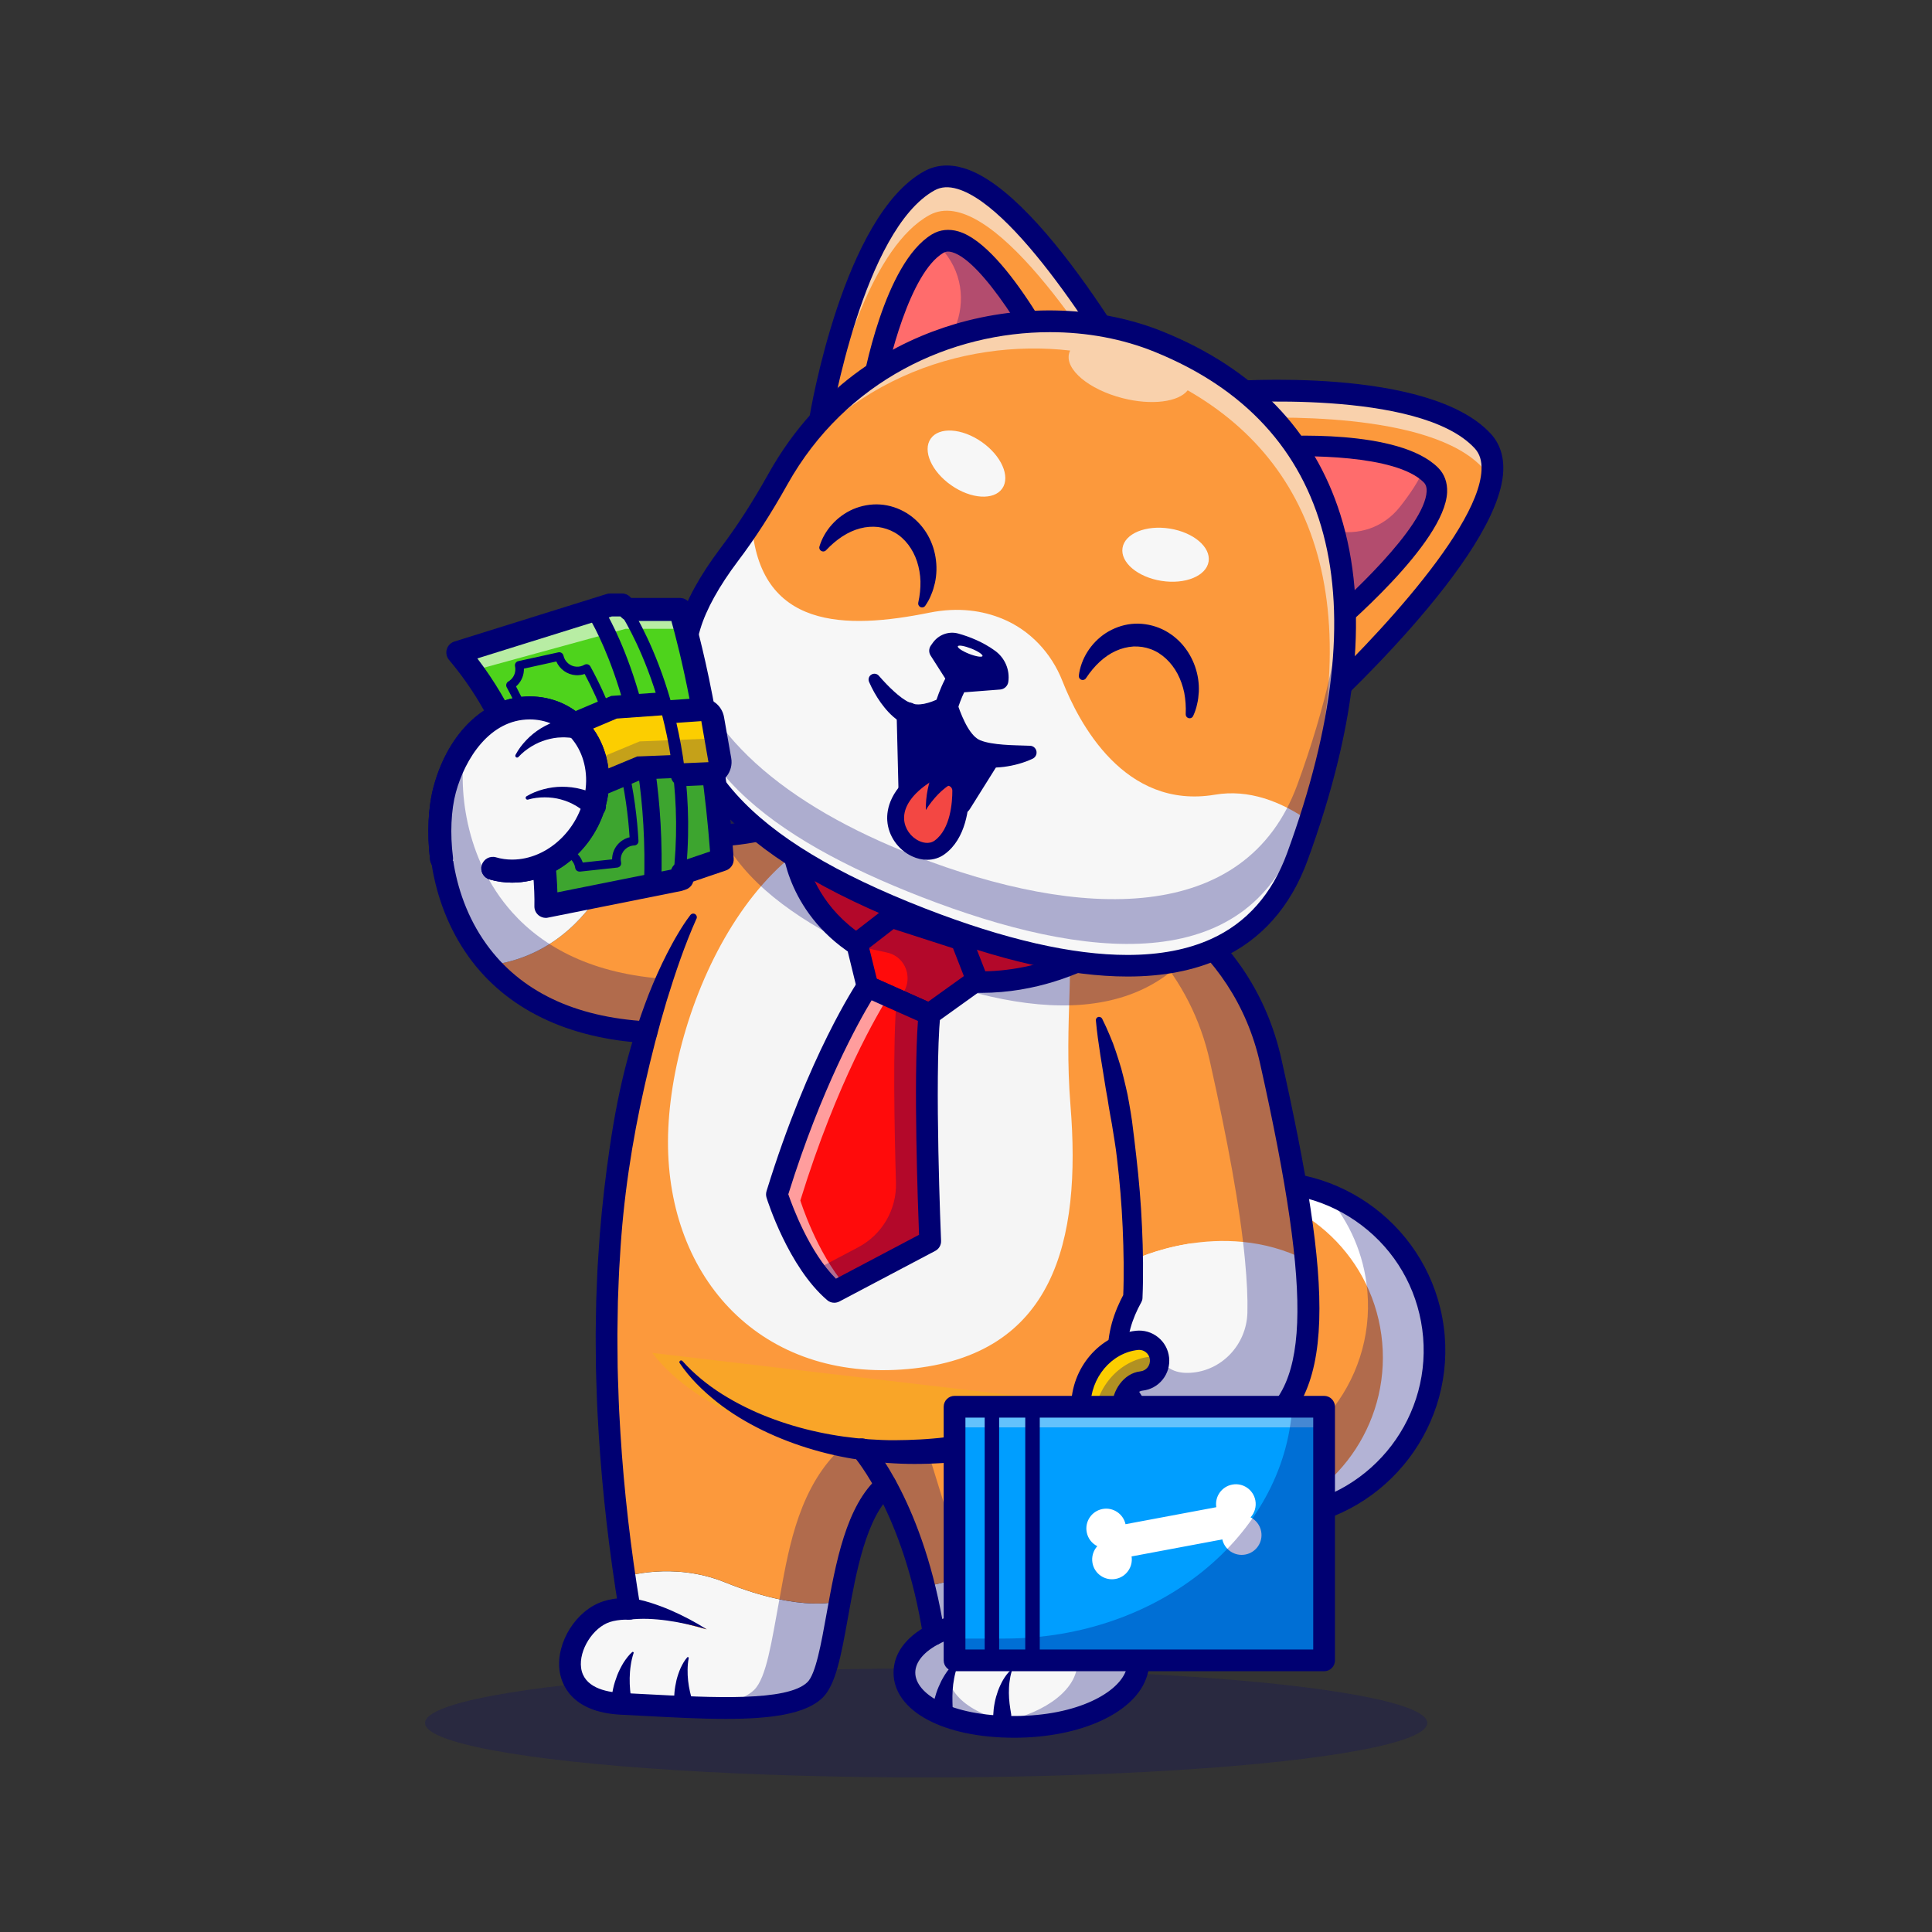 <?xml version="1.0" encoding="utf-8"?>
<!-- Generator: Adobe Illustrator 26.4.1, SVG Export Plug-In . SVG Version: 6.00 Build 0)  -->
<svg version="1.1" id="Layer_1" xmlns="http://www.w3.org/2000/svg" xmlns:xlink="http://www.w3.org/1999/xlink" x="0px" y="0px"
	 viewBox="0 0 4000 4000" style="enable-background:new 0 0 4000 4000;" xml:space="preserve">
<rect x="0" y="0" width="4000" height="4000" fill="#333333" stroke="none"/>
<style type="text/css">
	.st0{opacity:0.2;}
	.st1{fill:#000072;}
	.st2{fill:#F7F7F7;}
	.st3{fill:#FFFFFF;}
	.st4{fill:#FC993C;}
	.st5{opacity:0.3;}
	.st6{fill:#F5F5F5;}
	.st7{fill:#FF0B0B;}
	.st8{opacity:0.6;}
	.st9{fill:#F9A528;}
	.st10{fill:#FF6C6C;}
	.st11{fill:#F34743;}
	.st12{fill:#FCCE00;}
	.st13{fill:#009EFF;}
	.st14{opacity:0.4;}
	.st15{fill:#4ED31C;}
	.st16{opacity:0.22;}
</style>
<g>
	<g>
	</g>
	<g>
		<g class="st0">
			<ellipse class="st1" cx="1917.5" cy="3567.2" rx="1037.5" ry="112.8"/>
		</g>
		<g>
			<path class="st2" d="M2380.8,3330.7c-6.2,47.9-15.4,92.3-27.3,132.2c-17.9,59.6-113.6,112.4-253.7,112.4
				c-140.2,0-227.1-50.3-227.1-112.4c0-30.9,21.6-58.9,60.7-79.3c-5.5-34.8-12.1-67.2-19.5-97.1
				C1913.9,3286.5,2117.8,3215.5,2380.8,3330.7z"/>
		</g>
		<g>
			<path class="st1" d="M1986.3,3439.1c-3.5,7.7-6.2,15.9-8.2,23.9c-2.1,8-3.5,16.2-4.6,24.2c-1,8.1-1.5,16.1-1.6,24.1
				c-0.2,8,0.2,16,0.4,23.8l0,0.4c0.4,11.4-8.5,20.9-19.9,21.3c-11.4,0.4-20.9-8.5-21.3-19.9c-0.1-1.5,0.1-3.2,0.4-4.6
				c0.9-4.6,1.9-9.2,3-13.7c1.3-4.5,2.5-9,4-13.5c2.9-8.9,6.8-17.5,10.9-25.8c4.4-8.2,9.3-16.1,14.9-23.4c5.7-7.2,11.9-14,19.4-19.4
				c0.8-0.6,2-0.4,2.6,0.4c0.4,0.6,0.4,1.3,0.2,1.9L1986.3,3439.1z"/>
		</g>
		<g>
			<path class="st1" d="M2094.6,3460.4c-2.3,7.3-3.7,15-4.6,22.5c-1,7.5-1.2,15-1.2,22.3c0,7.4,0.6,14.7,1.4,21.9
				c0.8,7.2,2.1,14.3,3.2,21.4l0.1,0.3c1.7,10.2-5.2,19.8-15.4,21.5c-10.2,1.7-19.8-5.2-21.5-15.4c-0.2-1.4-0.3-2.8-0.2-4.2
				c0.3-4.3,0.6-8.5,1-12.7c0.6-4.2,1.1-8.4,2-12.6c1.5-8.3,4-16.5,6.7-24.4c2.9-7.9,6.5-15.6,10.6-22.8c4.3-7.2,9-13.9,15.2-19.7
				c0.7-0.6,1.7-0.6,2.4,0.1c0.4,0.5,0.6,1.1,0.4,1.6L2094.6,3460.4z"/>
		</g>
		<g>
			<path class="st2" d="M1739.3,3314.1c-15.5,83.2-26.2,159.9-52,184.9c-54.1,52.5-236.9,36.6-400.6,28.6
				c-163.7-7.9-109.7-165.3-30.8-190.8c14.5-4.7,30.7-6.4,47.5-6v-0.1c-3.7-22.3-7.1-44.4-10.2-66.1c0,0,100.1-32.1,207.4,11.3
				C1664.3,3342,1739.2,3314.1,1739.3,3314.1L1739.3,3314.1z"/>
		</g>
		<g>
			<path class="st3" d="M2555.4,3120.7l-8.4,29.5c-18.5-4-36.4-9.7-53.6-17.1l5.3-18.6C2517.2,3120,2536.3,3122.3,2555.4,3120.7z"/>
		</g>
		<g>
			<g>
				<path class="st4" d="M2277.5,2842.7c17,125.3,122.4,210.2,227.3,201.4l-20.3,71.3c56.2,24.3,119.5,34,184.5,25.2
					c190.4-25.9,323.7-201.1,297.8-391.5s-201.1-323.7-391.5-297.8C2384.9,2477,2251.6,2652.3,2277.5,2842.7z"/>
			</g>
			<g>
				<path class="st3" d="M2629.7,2507.5c-190.4,25.9-323.7,201.1-297.8,391.5c5.4,40,20,75.9,40.6,106
					c-48.8-35.5-85.6-92.6-95-162.2c-25.9-190.4,107.5-365.6,297.8-391.5c127.9-17.4,248.9,37.2,322.5,132.6
					C2825.5,2524.3,2729.7,2493.9,2629.7,2507.5z"/>
			</g>
			<g>
				<path class="st3" d="M2859.9,2763.5c23.4,172-83.3,331.7-244.6,380c17.7,0.3,35.6-0.6,53.7-3
					c190.4-25.9,323.7-201.1,297.8-391.5s-201.1-323.7-391.5-297.8c-18.2,2.5-35.8,6.3-52.9,11.4
					C2690.8,2465.9,2836.5,2591.4,2859.9,2763.5z"/>
			</g>
			<g class="st5">
				<path class="st1" d="M2484.4,3115.3l18.5-64.7c9.4-0.5,18.9-1.4,28.4-2.7c190.4-25.9,323.7-201.1,297.8-391.5
					c-9.9-72.6-41.5-136.9-87.4-187.2c117.1,43,207.1,147.6,225,279.8c25.9,190.4-107.5,365.6-297.8,391.5
					C2603.9,3149.3,2540.6,3139.6,2484.4,3115.3z"/>
			</g>
			<g>
				<path class="st1" d="M2621.9,3166.2c-50.3,0-100.1-10.2-146.4-30.2c-10.4-4.5-15.8-16-12.7-26.8l12.1-42.5
					c-108.2-7.7-203.4-100.7-219.8-221l0,0c-13.3-98,12.3-195.4,72.2-274.1c59.9-78.7,146.9-129.4,244.9-142.7
					c202.3-27.5,389.3,114.8,416.8,317.1c27.5,202.3-114.8,389.3-317.1,416.8C2655.3,3165.1,2638.6,3166.2,2621.9,3166.2z
					 M2511.7,3101.9c49.1,17.8,102.1,23.4,154.3,16.3c177.8-24.2,302.7-188.4,278.6-366.2c-11.7-86.1-56.2-162.5-125.4-215.1
					c-69.2-52.6-154.7-75.2-240.8-63.4c-86.1,11.7-162.5,56.2-215.1,125.4c-52.6,69.2-75.1,154.7-63.4,240.8l0,0
					c14.8,108.6,105.9,190.2,203.1,182c7.4-0.6,14.6,2.4,19.3,8.1c4.7,5.7,6.3,13.4,4.3,20.5L2511.7,3101.9z"/>
			</g>
		</g>
		<g>
			<path class="st1" d="M2474.7,2805.1c3.6-6.2,7.6-12.3,12.6-17.8c4.8-5.7,10.5-10.7,16.7-15.1c12.5-8.9,28.1-14.6,44.4-15.7
				c16.3-1.2,32.9,2.5,47.8,9.7c7.4,3.7,14.3,8.3,20.7,13.7c6.3,5.4,12,11.7,16.9,18.5c9.8,13.7,16.4,29.9,18.6,46.8
				c0.7,4.2,0.9,8.5,1.1,12.7c0,4.2-0.3,8.3-0.5,12.4c-0.8,8.2-2.2,16.4-4.5,24.3c-9.1,31.8-29.3,59-54.3,78.1
				c-6.2,5-12.9,9-19.5,13.3c-6.9,3.6-13.7,7.6-20.9,10.5c-14.2,6.4-29,10.7-43.9,13.9l-11.3,2c-1.8,0.4-3.8,0.6-5.9,0.7l-6.1,0.5
				c-4.1,0.2-8.2,0.8-12.2,0.6l-12.2-0.6c-4.1,0-8-0.9-12-1.5c-4-0.7-8-1.1-11.9-2.1c-7.7-2.1-15.5-3.9-22.7-7.1
				c-14.9-5.4-28.4-13.3-41.4-21.8c-6.2-4.6-12.6-9-18.2-14.3c-2.9-2.6-5.8-5-8.6-7.8l-8-8.3c-10.3-11.5-19.9-23.8-27.2-38
				c-7.4-14.1-13.3-29.5-15.3-46.9c-1.4-12.3,7.5-23.5,19.8-24.9c11.6-1.3,22.2,6.5,24.6,17.7l0.2,1.1c2,9.6,6.6,19.8,12.3,29.5
				c5.7,9.8,13.5,18.8,21.5,27.4c8.2,8.5,17.7,15.7,27.3,22.5c9.9,6.2,20.2,12.1,31,15.7c5.3,2.3,10.9,3.3,16.3,5
				c2.7,0.8,5.5,0.9,8.2,1.5c2.7,0.4,5.5,1.1,8.2,1.1l8.2,0.4c2.8,0.3,5.4-0.3,8.2-0.4l4.1-0.3c1.3,0,2.7-0.2,4.3-0.5l8.9-1.5
				c11.7-2.4,23.3-5.3,34.1-9.9c5.6-2,10.6-4.9,15.9-7.4c4.9-3,10-5.8,14.5-9.4c18.6-13.3,33.2-31.5,40-52c3.4-10.1,5-21.2,4.2-31.3
				c-0.3-5.1-1.3-10.2-2.8-15.1c-1.5-4.9-3.5-9.7-6.2-14.2c-10.3-18.2-29.7-32.1-51.7-34.7c-11-1.5-22.6,0.3-33.8,4.6
				c-11.2,4.5-21.9,11.7-31.8,20.6l-0.1,0.1c-2.1,1.8-5.2,1.7-7.1-0.4C2473.8,2809.3,2473.7,2806.9,2474.7,2805.1z"/>
		</g>
		<g>
			<path class="st4" d="M2346.5,2608.8c0.6,48.8-1,77.8-1,77.8c-58.4,104.9-30.1,198.6,32.7,252.4l-0.4,0.5
				c17,140.6,18.2,276,3.1,391.2c-263-115.2-466.9-44.2-466.9-44.2c-23.3-94.6-54.2-164.4-79.9-211.4h-0.1
				c-54.9,47.7-77.7,147.3-94.6,238.9h-0.1c0,0-74.9,27.9-238.7-38.2c-107.3-43.4-207.4-11.3-207.4-11.3
				c-78.6-535.6-18.9-908.2,45.5-1127.5l-0.3-0.1c-156.6-9-259.4-65.2-324.8-138.4c243.6-31,295.3-309.1,295.3-309.1
				c49.3,32.9,130.4,56,262.2,30c290.4-57.4,954.2,3.2,1060.2,477.9c37.1,166.4,62.3,302.1,72.6,411.3
				C2527.8,2519.9,2346.5,2608.8,2346.5,2608.8z"/>
		</g>
		<g>
			<path class="st2" d="M2588.7,2969.1c-73.4,33.7-155.4,17.2-210.5-30.1c-62.8-53.8-91.1-147.5-32.7-252.4c0,0,1.6-29.1,1-77.8
				c0,0,181.2-88.9,357.2,0C2722.7,2811.1,2690.6,2922.2,2588.7,2969.1z"/>
		</g>
		<g class="st5">
			<path class="st1" d="M2703.7,2608.8c-10.2-109.2-35.4-244.9-72.6-411.3c-91-407.4-592.8-509.8-916.8-494.4
				c314.8,14.3,710.9,136.9,790.7,494.4c37.1,166.4,62.3,302.1,72.6,411.3c4.1,43.9,5.8,78.8,5,109.4
				c-1.9,65.5-52.9,120.3-118.3,124c-27.4,1.6-51.8-6.6-64.5-35.8l-5.1,36l-31.6,16.8L2338,2881l10.3,24.4h190
				c-18.8,28-43.8,49-75.7,63.6c-6.1,2.8-12.2,5.1-18.4,7.2c45.3,15.3,96.7,14.7,144.5-7.2
				C2690.6,2922.2,2722.7,2811.1,2703.7,2608.8z"/>
		</g>
		<g>
			<path class="st6" d="M2216.3,2288.4c22.7,280.8-33.4,518.3-336,546c-302.6,27.7-498.7-186-497.3-472.4
				c1.5-286.4,203.1-716.7,519.9-666.2C2321.7,1762.6,2187.9,1937.5,2216.3,2288.4z"/>
		</g>
		<g>
			<path class="st7" d="M1641.6,1748.4c0,0,7.7,134.7,148.8,217.2c293.4,171.7,548.4-37.6,548.4-37.6L1641.6,1748.4"/>
		</g>
		<g class="st5">
			<path class="st1" d="M2521.6,1883.8c10.1-21.8,19.6-43.3,28.6-64.3c-47.1-37-101.5-59.2-161.9-49
				c-163.6,27.5-226.8-132.1-247.3-207.7c-13.9-51.1-47.1-93.1-94-114c-32.3-14.4-74.5-22.1-127.8-11.4
				c-151.4,30.4-305,30.1-296.3-165.2c0,0,0,0,0,0c-14.8,19.8-30,39.3-46,58.2c-39.2,46.5-68.4,91.1-83.8,129.7
				c-102.8,258.7,73.1,417.7,351.6,535.1C2123.3,2112.4,2402.3,2140.9,2521.6,1883.8z"/>
		</g>
		<g>
			<path class="st1" d="M2031.7,2055.6c-75.7,0-162.4-17.7-252.6-70.5c-149.8-87.7-159.6-229.4-159.9-235.4
				c-0.4-7.2,2.6-14.1,8.2-18.7c5.5-4.6,12.9-6.2,19.9-4.4l697.2,179.6c8.2,2.1,14.5,8.7,16.4,16.9c1.8,8.3-1.1,16.9-7.7,22.3
				c-2.7,2.3-68.4,55.5-171.8,87.3C2139.9,2045.4,2089,2055.6,2031.7,2055.6z M1669.9,1779c11.1,41.6,42.6,115.1,131.8,167.3
				c115.5,67.6,238.2,82.4,364.7,44c50-15.2,90.9-36.2,118.6-52.8L1669.9,1779z"/>
		</g>
		<g>
			<polygon class="st7" points="1924.3,2099.7 2022.9,2029 1990.2,1945 1845.9,1898.4 1774.4,1953.8 1796.1,2042.5 			"/>
		</g>
		<g>
			<path class="st1" d="M1924.3,2122.2c-3.1,0-6.2-0.6-9.2-2l-128.2-57.2c-6.4-2.8-11-8.4-12.7-15.2l-21.7-88.7
				c-2.1-8.6,1.1-17.7,8.1-23.1l71.5-55.4c5.9-4.6,13.6-5.9,20.7-3.6l144.3,46.7c6.4,2.1,11.6,6.9,14,13.2l32.7,84
				c3.7,9.6,0.5,20.5-7.9,26.5l-98.6,70.7C1933.5,2120.8,1928.9,2122.2,1924.3,2122.2z M1815.3,2026.4l106.4,47.5l73.9-53
				l-22.5-57.7l-122.9-39.7l-50.6,39.2L1815.3,2026.4z"/>
		</g>
		<g>
			<path class="st7" d="M1924.3,2099.7l-128.2-57.2c0,0-100.7,148.4-187.6,430.3c0,0,42.4,136.7,118.7,201.9l198.7-104.9
				C1925.9,2569.8,1911.6,2233.8,1924.3,2099.7z"/>
		</g>
		<g class="st8">
			<path class="st3" d="M1657,2485.5c76.1-246.7,162.7-391.1,183.1-423.4l-44-19.6c0,0-100.7,148.4-187.6,430.3
				c0,0,42.4,136.7,118.7,201.9l23.5-12.4C1690.2,2592.5,1657,2485.5,1657,2485.5z"/>
		</g>
		<g class="st5">
			<path class="st1" d="M1927.3,2101.5l99.4-71.3l-34.2-87.7l-146.8-44.1l-64.6,61.8l55.1,11.9c46,9.9,58.4,69.7,20.2,97.1h0
				c-8.2,89.2-4.6,269.5-1.4,379.1c1.7,55.9-28.6,107.9-78.1,134l-93.3,49.3c12.4,16.9,26.2,32.7,41.3,45.6l1.6,1.4l202.4-106.9
				l-0.1-2C1928.9,2566.3,1915,2234.7,1927.3,2101.5z"/>
		</g>
		<g>
			<path class="st1" d="M1727.2,2697.2c-5.2,0-10.5-1.8-14.6-5.4c-80.3-68.6-123.8-206.5-125.6-212.3c-1.3-4.3-1.3-9,0-13.3
				c86.9-281.9,186.3-430.1,190.5-436.3c6.1-9,17.8-12.3,27.8-7.9l128.2,57.2c8.8,3.9,14.1,13.1,13.2,22.7
				c-12.4,131,1.5,463.6,1.7,467c0.4,8.7-4.3,16.8-12,20.9l-198.7,104.9C1734.4,2696.3,1730.8,2697.2,1727.2,2697.2z M1632.1,2472.6
				c8.7,25.4,43.7,120,98.6,174.8l172.1-90.9c-2.5-63.4-11.5-316.1-2.3-442.7l-95.9-42.8C1777.7,2115.5,1700.6,2252.8,1632.1,2472.6
				z"/>
		</g>
		<g>
			<path class="st1" d="M1311.7,3422.8c-2.8,8.3-4.7,17.1-5.9,25.6c-1.3,8.5-1.9,17.1-2.1,25.5c-0.2,8.5,0.2,16.8,0.9,25.1
				c0.7,8.3,1.9,16.5,3,24.6l0.1,0.4c1.6,11.7-6.6,22.6-18.3,24.2c-11.7,1.6-22.6-6.6-24.2-18.3c-0.2-1.6-0.2-3.3-0.1-4.8
				c0.4-4.9,1-9.7,1.6-14.5c0.9-4.8,1.6-9.6,2.7-14.4c2-9.5,5.1-18.8,8.5-27.8c3.6-9,7.9-17.6,12.9-25.8c5.2-8.1,10.8-15.7,18-22.1
				c0.8-0.7,2-0.6,2.7,0.2c0.5,0.5,0.6,1.3,0.4,1.9L1311.7,3422.8z"/>
		</g>
		<g>
			<path class="st1" d="M1425.9,3433.1c-1.6,7.8-2.2,15.9-2.3,23.7c-0.2,7.8,0.3,15.6,1.1,23.2c0.8,7.6,2.2,15.1,3.8,22.5
				c1.6,7.4,3.7,14.6,5.6,21.7l0.1,0.3c2.8,10.4-3.2,21.1-13.6,23.9c-10.4,2.9-21.1-3.2-23.9-13.6c-0.4-1.4-0.6-2.9-0.7-4.3
				c-0.2-4.4-0.3-8.8-0.3-13.2c0.2-4.4,0.3-8.8,0.7-13.2c0.7-8.8,2.4-17.5,4.3-26c2.2-8.5,5-16.8,8.5-24.7c3.7-7.9,7.8-15.4,13.6-22
				c0.6-0.7,1.7-0.8,2.5-0.2c0.5,0.4,0.7,1.1,0.6,1.7L1425.9,3433.1z"/>
		</g>
		<g>
			<path class="st9" d="M2099.7,3350.6c-70.3,0-127.2,12.7-166.4,33"/>
		</g>
		<g>
			<path class="st9" d="M2297.7,2912.5c-106.2,58.1-248.8,93.7-405.4,93.7c-241,0-448.5-84.1-541.9-205.1"/>
		</g>
		<g>
			<path class="st9" d="M1303.4,3330.8c74.3,1.3,159.8,42.6,159.8,42.6"/>
		</g>
		<g>
			<path class="st9" d="M1435.5,1898.4c0,0-49.7,78.3-96.8,238.8"/>
		</g>
		<g>
			<path class="st9" d="M2346.5,2608.8c-1.1-105.2-12.3-302.2-71-497.7"/>
		</g>
		<g>
			<path class="st9" d="M2099.7,3350.6c-70.3,0-127.2,12.7-166.4,33"/>
		</g>
		<g class="st5">
			<path class="st1" d="M2144.6,3573.4c-14.4,1.3-29.4,1.9-44.9,1.9c-140.2,0-227.1-50.3-227.1-112.4c0-30.9,21.6-58.9,60.7-79.3
				c-5.5-34.8-12.1-67.2-19.5-97.1c-12.6-51.1-114.3-249.1-129.3-286.1c49.4,0,88,11.5,136.6,5.7c0,0,59.5,185.8,82.8,280.4
				c7.4,29.9,14,62.3,19.5,97.1c-39.1,20.4-60.7,48.4-60.7,79.3C1962.8,3518,2031.2,3563.9,2144.6,3573.4z"/>
		</g>
		<g>
			<path class="st9" d="M1834,3075.2c-27.7-50.6-49.4-74.7-49.4-74.7"/>
		</g>
		<g>
			<path class="st9" d="M1303.4,3330.8c74.3,1.3,159.8,42.6,159.8,42.6"/>
		</g>
		<g>
			<path class="st9" d="M1435.5,1898.4c0,0-49.7,78.3-96.8,238.8"/>
		</g>
		<g>
			<path class="st9" d="M2346.5,2608.8c-1.1-105.2-12.3-302.2-71-497.7"/>
		</g>
		<g>
			<path class="st2" d="M1308.7,1689.5c0,0-51.7,278.1-295.3,309.1c-107-119.6-114.2-284.6-92.7-364.1c24.5-90.6,89-168.9,176-168.8
				c74.6,0,131.1,55.5,139.4,130C1236.2,1595.8,1249.4,1649.8,1308.7,1689.5z"/>
		</g>
		<g>
			<path class="st1" d="M2099.7,3597.8c-147,0-249.7-55.4-249.7-134.8c0-79.4,102.7-134.8,249.7-134.8c12.4,0,22.5,10.1,22.5,22.5
				s-10.1,22.5-22.5,22.5c-132.9,0-204.7,46.3-204.7,89.8s71.7,89.8,204.7,89.8c132,0,218.2-49.6,232.2-96.3
				c39.5-131.4,47.8-314.1,23.5-514.3c-1.5-12.3,7.3-23.5,19.6-25c12.3-1.5,23.5,7.3,25,19.6c25,206.2,16.1,395.4-25.1,532.6
				C2352.3,3545,2239.1,3597.8,2099.7,3597.8z"/>
		</g>
		<g>
			<path class="st1" d="M2234.7,2947.6c-33.1,19.4-68.2,35-104.3,46.9c-18,6.2-36.3,11.2-54.7,15.7c-9.2,2.3-18.5,4.1-27.7,6.2
				c-9.3,1.7-18.6,3.5-27.9,4.9c-9.4,1.3-18.7,2.9-28.1,3.9c-9.4,1.1-18.7,2.3-28.1,2.9c-9.4,0.9-18.8,1.4-28.2,1.8
				c-9.4,0.6-18.8,0.7-28.2,0.9c-37.5,0.7-75.4-1.5-112.7-6.2c-74.6-9.6-147.8-30.4-215.3-63c-33.6-16.5-66-35.7-95.3-59
				c-29.2-23.2-56.2-49.6-77-80.4c-1.1-1.6-0.7-3.9,1-5c1.5-1,3.5-0.7,4.7,0.6l0,0c24.1,27,52.3,49.8,82.6,68.9
				c30.4,19,62.6,34.9,95.9,47.7c66.6,25.8,137.1,40.4,207.9,45.5c17.7,1.2,35.4,2,53.2,1.9c17.7,0,35.5-0.7,53.2-1.6
				c8.9-0.6,17.7-1,26.5-1.9c8.8-0.8,17.7-1.6,26.4-2.8c17.6-2,35.1-4.6,52.5-7.6c69.5-12.3,137.3-33.2,199.7-64.1l0.3-0.1
				c12.4-6.1,27.4-1,33.5,11.4C2250.3,2926.8,2245.9,2941,2234.7,2947.6z"/>
		</g>
		<g>
			<path class="st1" d="M1441.8,1902.4c-24.4,54.6-43.7,112.1-61.4,169.4c-17.3,57.6-32.2,115.8-45.4,174.5
				c-26.7,117.3-44.9,237-51.5,357.6c-2.3,30.1-2.9,60.3-4.2,90.5l-0.7,45.3l-0.3,22.7c-0.1,7.6,0.1,15.1,0.1,22.7l0.4,45.3
				c0.2,15.1,0.9,30.2,1.4,45.3c0.6,15.1,0.8,30.2,1.7,45.3l2.6,45.3c7.4,120.8,21.5,241.2,41.2,360.8c2,12.3-6.3,23.8-18.6,25.8
				s-23.8-6.3-25.8-18.6l0,0c-19.8-120.9-34.1-242.8-41.7-365.2l-2.6-45.9c-1-15.3-1.2-30.7-1.8-46c-0.4-15.3-1.2-30.7-1.4-46
				l-0.4-46c0-7.7-0.2-15.3-0.1-23l0.3-23l0.8-46c1.3-30.7,2-61.4,4.3-92c3.6-61.3,9.8-122.5,17.8-183.5c8.1-61,17.8-121.9,31.9-182
				c14-60.1,32.2-119.3,54.6-176.9c11.4-28.7,23.9-57.1,38-84.6c7.1-13.8,14.4-27.4,22.4-40.7c7.9-13.4,16.2-26.3,25.9-39
				c2.5-3.3,7.2-4,10.5-1.5c2.8,2.2,3.7,5.9,2.3,9.1L1441.8,1902.4z"/>
		</g>
		<g>
			<path class="st1" d="M2507.5,3009.2c-37.1,0-74.3-9.4-107.7-27.9c-59.8-33.2-98.8-89.8-107.1-155.2c-1.6-12.3,7.2-23.6,19.5-25.2
				c12.3-1.5,23.6,7.2,25.1,19.5c6.5,51,37.2,95.3,84.3,121.5c48.8,27.1,107.7,29.6,157.6,6.7c133.2-61.2,140.7-249.5,29.8-746.2
				c-56.1-251.2-273.3-368.1-445.7-422c-210-65.6-446.8-66.8-588.2-38.8c-158.5,31.3-247.8-7.1-294.7-44.9
				c-52.7-42.4-65.7-93.4-66.2-95.6c-0.2-0.9-0.4-1.9-0.5-2.9c-7.2-64.8-55.4-110-117-110c0,0,0,0-0.1,0
				c-83.4,0-135.2,82-154.2,152.2c-17.8,65.7-15.2,203.6,64.7,314.5c70.1,97.3,181.9,151,332.5,159.7c12.4,0.7,21.9,11.4,21.2,23.8
				c-0.7,12.4-11.4,21.9-23.8,21.2c-162.4-9.4-289.1-71-366.4-178.3c-83.4-115.8-95.6-263.9-71.6-352.5
				c30.5-112.7,108.1-185.5,197.7-185.5c0,0,0,0,0.1,0c83.4,0,151.1,62.3,161.5,148.3c4.4,15.1,52.8,156.4,308.2,105.9
				c136.3-26.9,377.9-32.6,610.3,40c183.7,57.4,415.4,182.9,476.2,455.1c103.6,464.2,123.6,714.9-55,796.9
				C2569.5,3002.7,2538.5,3009.2,2507.5,3009.2z"/>
		</g>
		<g>
			<path class="st1" d="M2281.9,2109.2c5.6,11,10.6,22.3,15.4,33.7c2.3,5.7,4.8,11.4,7,17.1l6.1,17.4c3.9,11.7,7.6,23.4,11.1,35.2
				c3.2,11.8,6.1,23.8,8.9,35.7c2.9,11.9,5.5,24,7.4,36.1c2.1,12.1,4.2,24.2,5.9,36.3c3,24.3,6.2,48.7,8.8,73
				c5.6,48.7,9.8,97.5,11.9,146.4l1.4,36.7l0.7,36.8c0.2,24.6,0,48.8-1.1,74c-0.1,3-1,5.8-2.3,8.3l-0.2,0.3
				c-9.5,17.1-17.2,35-22.3,53.4c-5.1,18.4-7.6,37.3-7,56l0,0.1c0.4,11-8.3,20.3-19.3,20.6c-11,0.4-20.3-8.3-20.6-19.3
				c-0.8-23.1,2.4-46.2,8.4-68c6.1-21.9,15.1-42.7,25.8-62.2l-2.5,8.6c1-23.3,1.2-47.6,1-71.5l-0.7-36l-1.3-36
				c-2.1-48-6.1-95.9-11.8-143.6c-2.6-23.9-6.9-47.5-10.6-71.2c-2.1-11.8-4.4-23.6-6.3-35.4c-1-5.9-1.9-11.8-2.8-17.8
				c-1.1-5.9-2.2-11.8-3.2-17.7c-7.3-47.5-16.3-94.4-20.8-143.4l0-0.1c-0.3-3.7,2.4-7,6.1-7.4
				C2278.1,2105.3,2280.7,2106.8,2281.9,2109.2z"/>
		</g>
		<g>
			<path class="st1" d="M2099.7,3595.3c-145.5,0-247.2-54.4-247.2-132.3s101.6-132.3,247.2-132.3c11,0,20,9,20,20c0,11-9,20-20,20
				c-134.6,0-207.2,47.6-207.2,92.3s72.6,92.3,207.2,92.3c134.7,0,220-49.3,234.6-98.1c39.6-131.8,47.9-314.8,23.6-515.3
				c-1.3-11,6.5-20.9,17.4-22.3c11-1.3,20.9,6.5,22.3,17.4c25,205.9,16.1,394.7-25,531.6C2350.2,3543.3,2238,3595.3,2099.7,3595.3z"
				/>
		</g>
		<g>
			<path class="st1" d="M1933.3,3406.2c-10.9,0-20.5-7.9-22.2-19c-39.6-253-142.2-370.5-143.2-371.7c-8.3-9.3-7.5-23.5,1.8-31.7
				c9.2-8.3,23.4-7.5,31.7,1.7c4.6,5.1,112.3,127.4,154.2,394.8c1.9,12.3-6.5,23.8-18.7,25.7
				C1935.6,3406.1,1934.4,3406.2,1933.3,3406.2z"/>
		</g>
		<g>
			<path class="st1" d="M1502.8,3558.8c-51.7,0-108.8-3-167.1-6.1c-16.8-0.9-33.6-1.8-50.1-2.6c-104.5-5.1-123.7-65.4-127.1-91.2
				c-7.7-58.4,34.5-125.5,90.4-143.5c13-4.2,27.7-6.6,43.7-7.1c12.3-0.2,22.8,9.3,23.2,21.8c0.4,12.4-9.3,22.8-21.8,23.2
				c-11.8,0.4-22.3,2-31.3,4.9c-34.9,11.3-64.5,58.2-59.6,94.8c5.3,39.9,49,50.4,84.7,52.1c16.6,0.8,33.4,1.7,50.3,2.6
				c136.9,7.2,292,15.4,333.5-24.9c17.3-16.7,28.6-80,39.6-141.1c19-105.5,40.5-225.1,107.9-283.6c9.4-8.1,23.6-7.1,31.7,2.2
				c8.1,9.4,7.2,23.6-2.2,31.7c-55.4,48.1-76.3,164.2-93.1,257.6c-13.9,77.5-25,138.6-52.6,165.5
				C1667.6,3549.5,1593.4,3558.8,1502.8,3558.8z"/>
		</g>
		<g>
			<path class="st4" d="M2534.7,812.3c0,0,412.3-32.9,535.2,100.7c122.9,133.5-358.6,568.1-358.6,568.1"/>
		</g>
		<g class="st8">
			<path class="st2" d="M3069.9,968.8c7.5,8.2,12.8,17.5,16,27.8c8.1-35.6,4.5-66.3-16-88.6c-122.9-133.5-535.2-100.7-535.2-100.7
				l15.8,59.8C2627,862.7,2961.3,850.8,3069.9,968.8z"/>
		</g>
		<g>
			<path class="st10" d="M2629.4,925.4c0,0,256.6-18.9,333.1,57.9c76.5,76.7-223.2,326.4-223.2,326.4"/>
			<path class="st1" d="M2739.3,1330.9c-6.1,0-12.1-2.6-16.3-7.6c-7.5-9-6.3-22.4,2.7-29.9c62.3-51.9,224.6-202.6,228-276
				c0.5-10.9-3.3-16.1-6.3-19c-57.1-57.2-247.8-56.7-316.5-51.7c-11.7,0.8-21.9-7.9-22.7-19.6c-0.9-11.7,7.9-21.9,19.6-22.7
				c27.3-2,268.7-17.3,349.7,64c13.1,13.1,19.5,30.8,18.6,51c-4.9,105.2-218.9,286.4-243.2,306.7
				C2748.9,1329.3,2744.1,1330.9,2739.3,1330.9z"/>
		</g>
		<g class="st5">
			<path class="st1" d="M2962.5,983.3c-4.3-4.3-9.3-8.4-14.7-12.1c-10.2,24.3-28.1,51.2-49.5,78.3c-69.9,88.3-210.6,60-241.6-48.3
				l-21.8-76.1c-3.6,0.2-5.6,0.4-5.6,0.4l109.9,384.2C2739.3,1309.6,3039,1060,2962.5,983.3z"/>
		</g>
		<g>
			<path class="st1" d="M2711.3,1503.6c-6.1,0-12.3-2.5-16.7-7.4c-8.3-9.2-7.6-23.5,1.6-31.8c101.1-91.3,365-357.4,371.1-491
				c0.9-19.2-3.7-33.9-14-45.1c-114.1-124-512.9-93.8-516.9-93.5c-12.4,1-23.2-8.3-24.2-20.6c-1-12.4,8.3-23.2,20.6-24.2
				c17.3-1.4,424.7-32.1,553.6,107.9c18.6,20.2,27.3,46.4,25.9,77.7c-8.3,179.6-370.5,508.4-385.9,522.3
				C2722.1,1501.6,2716.7,1503.6,2711.3,1503.6z"/>
		</g>
		<g>
			<path class="st4" d="M1697.7,869.5c0,0,67.4-408.1,226.7-495.2c159.2-87.2,465,484.9,465,484.9"/>
		</g>
		<g class="st8">
			<path class="st2" d="M1924.3,445.3c124.1-67.9,337.1,264.4,425.1,414.5l39.9-0.6c0,0-305.7-572-465-484.9
				c-159.2,87.2-226.7,495.2-226.7,495.2l14.4-0.2C1739.4,748.3,1806.9,509.6,1924.3,445.3z"/>
		</g>
		<g>
			<path class="st10" d="M1805,813.4c0,0,43.5-253.3,136.3-309.1c92.8-55.7,262.8,294.9,262.8,294.9"/>
			<path class="st1" d="M1805,835.9c-1.3,0-2.5-0.1-3.8-0.3c-12.2-2.1-20.5-13.7-18.4-26c4.6-27,48-265.2,146.9-324.5
				c16.2-9.7,35.2-11.8,54.9-5.9c101.4,30.2,225.8,281.7,239.6,310.3c5.4,11.2,0.7,24.6-10.4,30c-11.2,5.4-24.6,0.7-30-10.4
				c-49-101.1-149.9-268.4-212-286.8c-9.9-2.9-15.3-0.8-19,1.4c-68.8,41.3-114.1,225.9-125.7,293.6
				C1825.3,828.2,1815.8,835.9,1805,835.9z"/>
		</g>
		<g class="st5">
			<path class="st1" d="M1941.3,504.4c-0.4,0.3-0.9,0.6-1.3,0.8c2.2,2.2,4.4,4.4,6.5,6.7c92.7,97,25.9,258.3-108.2,263.1l-25.6,0.9
				c-5.1,23-7.6,37.6-7.6,37.6l399-14.1C2204,799.3,2034.1,448.6,1941.3,504.4z"/>
		</g>
		<g>
			<path class="st1" d="M1697.7,892c-1.2,0-2.5-0.1-3.7-0.3c-12.3-2-20.6-13.6-18.5-25.9c2.8-17.1,71.1-419.9,238.1-511.3
				c24.1-13.2,51.6-15.4,81.7-6.4c172.3,51.3,404.2,482.1,414,500.4c5.9,11,1.7,24.6-9.2,30.4c-11,5.8-24.6,1.7-30.5-9.2
				c-64.2-120.1-259-440.3-387.1-478.5c-18.4-5.5-33.8-4.6-47.2,2.7c-147.9,81-214.6,475.2-215.3,479.1
				C1718.1,884.2,1708.5,892,1697.7,892z"/>
		</g>
		<g>
			<path class="st4" d="M2686.1,1773.7c-106.9,292.4-437,261-777.9,128.6c-340.8-132.5-566.9-312.4-479.6-606.6
				c13-43.9,41.5-94.7,81.5-147.6c37.3-49.5,70.4-102,100.7-156.1c179.7-321.2,549.2-381.5,789.1-284.1
				C2746.1,848.4,2901.7,1184.1,2686.1,1773.7z"/>
		</g>
		<g class="st8">
			<path class="st2" d="M2399.8,707.8c-239.9-97.4-609.3-37.1-789.1,284.1c-30.3,54.1-63.3,106.6-100.7,156.1
				c-26.4,35-47.8,69-63,100.7c9.4-14.6,19.8-29.5,31.2-44.6c37.3-49.5,70.4-102,100.7-156.1c144.8-258.7,412.6-348.1,636.7-322.2
				c-0.9,1.9-1.7,3.9-2.2,6c-8.5,33.2,40.9,74.5,110.3,92.4c60.6,15.6,116.4,8.1,135.3-16.1c280.9,160.8,390.9,486.8,195.3,1021.8
				c-3.9,10.7-8.2,20.9-12.7,30.7c17.4-25.1,32.4-53.9,44.4-86.9C2901.7,1184.1,2746.1,848.4,2399.8,707.8z"/>
		</g>
		<g>
			<path class="st2" d="M2686.1,1773.7c9.1-24.8,17.5-49.2,25.2-73.2c-59.8-41.9-126.3-66.9-195.7-55.2
				c-188,31.7-282.2-149.3-315.9-235.1c-22.7-58-67-105.6-124.6-129.2c-39.6-16.3-90-24.8-151-12.5c-173.3,35-353,35.2-367.8-186.7
				c0,0,0,0,0,0c-14.7,22.6-30.1,44.7-46.4,66.2c-40,53-68.4,103.7-81.5,147.6c-87.3,294.2,138.8,474.2,479.6,606.6
				C2249.1,2034.7,2579.2,2066.1,2686.1,1773.7z"/>
		</g>
		<g class="st5">
			<path class="st1" d="M2686.1,1624.4c-106.9,292.4-450.6,280-791.6,147.6c-268.4-104.3-451.9-257-481.1-452.8
				c-35.2,254.2,181.2,416.2,494.7,538c340.9,132.4,671,163.8,777.9-128.6c76.4-209,106.2-386.1,97.3-533.9
				C2776.5,1319.6,2745.3,1462.4,2686.1,1624.4z"/>
		</g>
		<g>
			
				<ellipse transform="matrix(0.156 -0.988 0.988 0.156 901.957 3352.56)" class="st2" cx="2412.2" cy="1148.7" rx="54.8" ry="90.2"/>
		</g>
		<g>
			
				<ellipse transform="matrix(0.572 -0.821 0.821 0.572 68.864 2052.268)" class="st2" cx="1999.6" cy="960.2" rx="54.8" ry="90.2"/>
		</g>
		<g>
			<path class="st1" d="M2233.6,1398.8c4.1-33.9,24.3-67.3,55.6-87.9c15.7-10.1,34.1-17.1,53.4-19.1c19.3-2,39,1,57,8.1
				c18,7.2,34,18.7,46.6,32.6c12.6,13.9,22,30.2,28,47.4c6,17.1,8.6,35.1,7.8,52.6c-0.3,4.4-0.8,8.7-1.2,13
				c-0.4,4.3-1.5,8.5-2.4,12.7c-1.7,8.4-4.6,16.5-8.1,24.2c-1.9,4.1-6.7,5.8-10.7,4c-3.1-1.4-4.8-4.5-4.7-7.7l0-0.2
				c0.7-15.3-0.4-30-3-44.1c-2.9-14-7.6-27.3-13.9-39.3c-12.7-23.9-32.5-42.7-55.5-51.1c-11.5-4.2-23.8-6.1-36-5.5
				c-12.2,0.8-24.5,3.8-36.4,9.2c-23.8,10.8-44.7,30.7-61.6,56.3l-0.1,0.2c-2.5,3.7-7.5,4.8-11.3,2.3
				C2234.5,1404.8,2233.3,1401.7,2233.6,1398.8z"/>
		</g>
		<g>
			<path class="st1" d="M1696.6,1131.4c9.8-32.7,35.4-62.2,69.7-77.2c17.2-7.3,36.5-11,55.9-9.7c19.4,1.3,38.3,7.6,54.8,17.7
				c16.5,10.1,30.3,24.2,40.4,40c10.1,15.9,16.6,33.5,19.5,51.4c3,17.9,2.5,36.1-1.2,53.2c-1.1,4.3-2.3,8.5-3.4,12.6
				c-1.1,4.2-3,8.2-4.5,12.2c-3.1,8-7.3,15.5-12.1,22.5c-2.5,3.7-7.6,4.6-11.2,2.1c-2.8-1.9-4-5.3-3.3-8.4l0-0.2
				c3.3-14.9,4.8-29.7,4.5-44c-0.4-14.3-2.9-28.2-7.1-41.1c-8.5-25.8-24.8-47.6-46-59.8c-10.6-6.1-22.4-10-34.5-11.6
				c-12.2-1.3-24.8-0.5-37.4,2.9c-25.3,6.6-49.2,22.7-70.2,45l-0.2,0.2c-3.1,3.3-8.2,3.4-11.5,0.3
				C1696.5,1137.5,1695.7,1134.3,1696.6,1131.4z"/>
		</g>
		<g>
			<path class="st1" d="M1880.2,1477.9l3.7,152.6l104.1,31.8l61.6-98.3C1991.7,1516.3,1934.5,1478.6,1880.2,1477.9z"/>
		</g>
		<g>
			<path class="st1" d="M1988.1,1686.1c-2.3,0-4.7-0.3-7-1l-104.1-31.8c-9.8-3-16.6-11.9-16.9-22.2l-3.7-152.6
				c-0.3-13.2,10.1-24.1,23.2-24.4c13.2-0.4,24.1,10.1,24.4,23.2l3.3,135.4l70.2,21.5l51.9-82.9c7-11.1,21.7-14.5,32.8-7.5
				c11.1,7,14.5,21.7,7.5,32.8l-61.6,98.3C2003.8,1682,1996.1,1686.1,1988.1,1686.1z"/>
		</g>
		<g>
			<path class="st11" d="M1938.6,1601.5l30.6,8.7c12,3.4,20.1,14.4,20.1,26.8c0,31.5-5.5,89.7-43.9,117.5
				c-52.6,38.2-158.8-65.8-29.5-149.6C1922.6,1600.6,1930.9,1599.3,1938.6,1601.5z"/>
		</g>
		<g>
			<path class="st1" d="M1916.8,1677.1c-0.2-14.1,1.1-28.5,4-43.1c1.4-7.3,3.4-14.6,5.9-22.1c2.5-7.4,5.8-14.8,9.9-22.3l34.9,32.4
				c-5,2.6-10.1,5.8-15,9.7c-4.9,3.9-9.8,8.2-14.4,13C1932.8,1654.3,1924.2,1665.2,1916.8,1677.1z"/>
		</g>
		<g>
			<path class="st1" d="M1919.6,1780.1c-10.4,0-21.1-2.4-31.5-7.3c-28.9-13.5-49-42.4-51.1-73.7c-1.6-22.8,5.3-67.4,69.3-108.9
				c11-7.1,24.5-9.1,37-5.6h0l30.6,8.7c19.3,5.5,32.8,23.4,32.8,43.6c0,35.3-6.6,99.4-51.1,131.7
				C1945.2,1776.2,1932.7,1780.1,1919.6,1780.1z M1931,1617.9c-2,0-3.9,0.6-5.6,1.7c-36.3,23.5-55.3,50.9-53.5,77.1
				c1.3,18.8,13.5,36.2,31,44.4c5.7,2.7,20.2,7.9,32.2-0.8c33.1-24,36.7-80.3,36.6-103.3c0-4.7-3-8.7-7.4-10l-30.5-8.7
				C1932.9,1618.1,1931.9,1617.9,1931,1617.9z"/>
		</g>
		<g>
			<path class="st1" d="M1957.1,1495.3c-1.9,0-3.8-0.2-5.7-0.7c-12.8-3.1-20.6-16-17.5-28.8c0.5-2.1,12.6-50.7,39.5-87
				c7.8-10.6,22.8-12.8,33.3-4.9c10.6,7.8,12.8,22.8,4.9,33.3c-21.1,28.4-31.4,69.5-31.5,69.9
				C1977.5,1488,1967.8,1495.3,1957.1,1495.3z"/>
		</g>
		<g>
			<path class="st1" d="M1820.1,1399.7c9.6,11,20.1,22.1,30.7,31.7c10.6,9.7,21.9,18.4,32.5,23.2c5.4,2.5,9.5,3.4,14.3,3.7
				c4.8,0.4,9.9-0.1,15.5-1.1c5.5-1.1,11.2-2.8,17-4.9c2.9-1.1,5.8-2.3,8.7-3.5l4.3-1.9l2-0.9c0.6-0.2,1.5-0.7,1.5-0.7h0l36.7,15.2
				l4.2,11.5c1.6,4,3.1,8,4.8,11.8c3.4,7.7,7,15.2,11,21.9c3.9,6.8,8.4,12.7,12.8,17.4c2.2,2.3,4.5,4.3,6.8,5.9
				c2.4,1.6,4.1,2.7,6.9,3.8c12.7,5.1,29.8,7.5,47.3,8.9c17.5,1.5,36.4,1.5,54.7,2.3l0.9,0c7.8,0.3,13.8,6.9,13.4,14.6
				c-0.2,5.3-3.4,9.9-7.9,12.1c-9.8,4.7-19.2,8-29.1,10.8c-9.9,2.8-20,4.8-30.5,6.2c-20.9,2.5-42.9,2.6-66.7-5
				c-6.3-2.1-13.2-5.3-18.8-9.1c-5.7-3.8-10.8-8.1-15.4-12.6c-9.1-9-15.7-19-21.2-29c-5.5-10-9.6-20.2-12.9-30.6
				c-1.6-5.2-3.1-10.3-4.2-15.6c-0.6-2.6-1.2-5.3-1.6-7.9c-0.5-2.8-0.8-5.1-1.3-8.6l36.7,15.2l0,0l-3.4,2.4c-1,0.7-2,1.4-3,2
				c-2,1.2-4,2.5-6,3.6c-4,2.2-8.2,4.2-12.5,6c-8.6,3.5-17.8,6.2-27.7,7.5c-9.8,1.4-20.3,1.2-30.8-0.9c-10.5-2.2-21.1-7-29-12.4
				c-16.2-11.1-27.3-24.3-37.2-37.8c-9.7-13.8-17.6-27.7-24.3-43.1c-2.7-6.1,0.1-13.3,6.3-15.9c5-2.2,10.6-0.7,13.9,3.1
				L1820.1,1399.7z"/>
		</g>
		<g>
			<path class="st1" d="M1984.4,1311.8c21.8,6.1,50.6,17.1,76.1,35.8c20.1,14.8,30.6,39.3,27.1,64.1l0,0
				c-1.2,8.6-8.2,15.2-16.9,15.9l-72.5,5.6c-13.5,1-26.5-5.4-33.8-16.9l-37.7-59.1c-4.1-6.4-3.8-14.6,0.6-20.8l4.2-5.9
				C1943.6,1313.8,1964.7,1306.2,1984.4,1311.8z"/>
		</g>
		<g>
			<path class="st1" d="M2334.6,2021.8c-120.1,0-265.5-32.9-434.6-98.6c-192.1-74.6-325.8-156-409-248.6
				c-99-110.3-127.3-240-84.1-385.4c13.6-45.9,42.3-98,85.1-154.8c34.1-45.2,66.5-95.4,99-153.6
				c108.2-193.4,269.2-275.1,385.2-309.6c144.3-42.9,301.8-37.2,432,15.6c188.3,76.4,311.8,203.9,366.9,378.7
				c59.6,188.9,36.7,429.7-67.9,715.8c-35.4,96.7-96.3,165.3-181.2,203.7C2471.8,2009.6,2407.9,2021.8,2334.6,2021.8z M2173.7,687.7
				c-203.9,0-422.4,99-543.4,315.2c-33.5,59.9-67,111.9-102.4,158.7c-39,51.7-65.9,100.3-77.9,140.5
				c-38.9,131.2-14.6,243.3,74.5,342.5c78.3,87.3,206.4,164.7,391.8,236.7c164.3,63.8,304.1,95.8,417.9,95.8
				c66.8,0,124.6-11,173.2-33c73.5-33.2,126.5-93.2,157.5-178.1c0,0,0,0,0,0c192.9-527.6,98.3-886.3-273.7-1037.3
				C2324.9,701.6,2250.3,687.7,2173.7,687.7z"/>
		</g>
		<g class="st5">
			<path class="st1" d="M1110,1595.8c0,0,13.2,54,72.6,93.7c44.1,29.5,114,51,222.8,36.5c-41.1-6.8-72.7-20.5-96.6-36.5
				c-59.3-39.7-72.6-93.7-72.6-93.7c-8.3-74.5-64.8-130-139.4-130c-22.7,0-43.9,5.3-63.2,14.8
				C1075.5,1501.8,1104.3,1544.3,1110,1595.8z"/>
		</g>
		<g class="st5">
			<path class="st1" d="M1728.7,3010.9c-80.5,85.3-98.6,211.5-115.5,303.1c-15.5,83.2-26.2,159.9-52,184.9
				c-23.1,22.4-69.9,32.4-128.5,35.8c114.4,4.2,216.6,1.3,254.7-35.8c25.8-25,36.4-101.7,52-184.9c6.7-36.4,62.2-199.5,94.7-238.9
				C1815.6,3020.8,1728.7,3010.9,1728.7,3010.9z"/>
		</g>
		<g class="st5">
			<path class="st1" d="M2252,2939l-0.4,0.5c17,140.6,18.2,276,3.1,391.2c-6.2,47.9-15.4,92.3-27.3,132.2
				c-15.1,50.2-85.3,95.6-190.9,108.6c19.6,2.4,40.8,3.8,63.3,3.8c140.2,0,235.9-52.7,253.7-112.4c12-39.9,21.1-84.3,27.3-132.2
				c13.5-102.2,14-220.4,2.1-344C2334.4,2987.1,2287.7,2969.5,2252,2939z"/>
		</g>
		<g>
			<path class="st12" d="M2280,2954.8c-23.4,0-42.3-19-42.3-42.3c0-70,51.1-130.4,116.3-137.4c23.2-2.5,44.1,14.3,46.7,37.5
				c2.5,23.3-14.3,44.1-37.6,46.7c-24,2.6-40.7,30.1-40.7,53.2C2322.4,2935.9,2303.4,2954.8,2280,2954.8z"/>
			<path class="st1" d="M2280,2974.8c-34.4,0-62.3-28-62.3-62.3c0-80.1,58.9-149.2,134.1-157.3c16.5-1.8,32.8,2.9,45.8,13.4
				c13,10.4,21.1,25.3,22.9,41.9c1.8,16.6-3,32.8-13.4,45.8c-10.4,13-25.3,21.1-41.9,22.9c-12.3,1.3-22.8,19.4-22.8,33.3
				C2342.4,2946.9,2314.4,2974.8,2280,2974.8z M2358.6,2794.8c-0.8,0-1.6,0-2.5,0.1c-55.2,6-98.4,57.6-98.4,117.5
				c0,12.3,10,22.3,22.3,22.3c12.3,0,22.4-10,22.4-22.3c0-32.2,23.5-69.3,58.5-73.1c5.9-0.6,11.3-3.6,15-8.2
				c3.7-4.6,5.4-10.5,4.8-16.4c-0.6-5.9-3.6-11.3-8.2-15C2368.5,2796.5,2363.6,2794.8,2358.6,2794.8z"/>
		</g>
		<g class="st5">
			<path class="st1" d="M2363,2859.3c23.3-2.5,40.1-23.4,37.6-46.7c0-0.4-0.1-0.8-0.2-1.2c-6-2.3-12.6-3.2-19.4-2.5
				c-65.2,7-116.3,67.4-116.3,137.4c0,2,0.2,3.9,0.4,5.8c4.6,1.7,9.6,2.7,14.9,2.7c23.4,0,42.4-19,42.4-42.3
				C2322.4,2889.4,2339.1,2861.9,2363,2859.3z"/>
		</g>
		<g>
			<rect x="1976.3" y="2912.5" class="st13" width="765.1" height="525.1"/>
		</g>
		<g>
			<path class="st3" d="M2589.2,3141.5c8.3-9.2,12.3-22,9.9-35c-4.2-22.3-25.6-37-47.9-32.8c-21.9,4.1-36.5,24.9-33,46.8
				l-187.9,35.2c-4.8-21.5-25.8-35.6-47.6-31.5c-22.3,4.2-37,25.6-32.8,47.9c2.4,13.1,10.8,23.5,21.9,29.1c-8.3,9.2-12.3,22-9.9,35
				c4.2,22.3,25.6,37,47.9,32.8c21.8-4.1,36.4-24.8,33-46.6l187.9-35.2c4.8,21.4,25.8,35.4,47.6,31.3c22.3-4.2,37-25.6,32.8-47.9
				C2608.6,3157.5,2600.2,3147.1,2589.2,3141.5z"/>
		</g>
		<g class="st14">
			<polygon class="st2" points="1997.6,2955.2 2741.4,2955.2 2741.4,2912.5 1976.3,2912.5 1976.3,3437.6 1997.6,3437.6 			"/>
		</g>
		<g class="st5">
			<path class="st1" d="M2675.5,2912.5c-17,267.5-277.2,480-595.8,480h-103.5v45.1h765.1v-525.1H2675.5z"/>
		</g>
		<g>
			<path class="st1" d="M2741.4,3460.1h-765.1c-12.4,0-22.5-10.1-22.5-22.5v-525.1c0-12.4,10.1-22.5,22.5-22.5h765.1
				c12.4,0,22.5,10.1,22.5,22.5v525.1C2763.9,3450.1,2753.8,3460.1,2741.4,3460.1z M1998.8,3415.1h720.1V2935h-720.1V3415.1z"/>
		</g>
		<g>
			<path class="st1" d="M2741.4,3452.6h-687.7c-8.3,0-15-6.7-15-15v-525.1c0-8.3,6.7-15,15-15h687.7c8.3,0,15,6.7,15,15v525.1
				C2756.4,3445.9,2749.6,3452.6,2741.4,3452.6z M2068.6,3422.6h657.7v-495.1h-657.7V3422.6z"/>
		</g>
		<g>
			<path class="st1" d="M2741.4,3452.6h-603.7c-8.3,0-15-6.7-15-15v-525.1c0-8.3,6.7-15,15-15h603.7c8.3,0,15,6.7,15,15v525.1
				C2756.4,3445.9,2749.6,3452.6,2741.4,3452.6z M2152.7,3422.6h573.7v-495.1h-573.7V3422.6z"/>
		</g>
		<g>
			<path class="st15" d="M947.9,1350.9l324.3-89h135.7c0,0,67.8,220.4,89,527.8l-91.1,31.8l-275.6,55.1
				C1130.2,1876.5,1142.9,1581.9,947.9,1350.9z"/>
		</g>
		<g class="st8">
			<path class="st3" d="M1295.3,1301.9h126.3c-8.3-32.4-13.7-50.1-13.7-50.1h-135.7l-324.3,89c12.9,15.3,24.8,30.8,36,46.5
				L1295.3,1301.9z"/>
		</g>
		<g class="st16">
			<path class="st1" d="M1459,1485.4c0.2,2.3,0.3,4.5,0.5,6.8l-91.1,31.8l-275.6,55.1c0,0-17.1-29.6-47.6-77.8
				c92.9,191.2,85,375.3,85,375.3l275.6-55.1l91.1-31.8C1488.9,1673.3,1474.2,1569.5,1459,1485.4z"/>
		</g>
		<g>
			<path class="st1" d="M1351.2,1850.2c-0.2,0-0.4,0-0.6,0c-9.9-0.3-17.6-8.6-17.2-18.5c11.9-348-111.1-548.5-112.4-550.5
				c-5.2-8.4-2.7-19.4,5.6-24.6c8.3-5.2,19.4-2.7,24.6,5.6c5.3,8.4,130.1,210.9,117.8,570.7
				C1368.8,1842.6,1360.8,1850.2,1351.2,1850.2z"/>
		</g>
		<g>
			<path class="st1" d="M1130.2,1900.4c-5.6,0-11.1-2-15.5-5.7c-5.6-4.8-8.6-11.8-8.3-19.1c0.1-2.8,9.7-288.4-176.7-509.3
				c-5.1-6.1-6.9-14.4-4.7-22c2.2-7.7,8.2-13.7,15.8-16.1l315.2-98.4c2.3-0.7,4.7-1.1,7.1-1.1h24.6c13.2,0,23.8,10.7,23.8,23.8
				c0,13.2-10.7,23.8-23.8,23.8h-21l-278.4,86.9c144,188.7,163.6,405.6,165.7,484.3l245.4-49.1l5.1-1.8c12.4-4.3,26,2.2,30.3,14.6
				c4.3,12.4-2.2,26-14.6,30.3l-6.6,2.3c-1,0.4-2.1,0.7-3.2,0.9l-275.6,55.1C1133.3,1900.2,1131.7,1900.4,1130.2,1900.4z"/>
		</g>
		<g>
			<path class="st1" d="M1412.4,1831.5c-9.9,0-19.2-6.3-22.6-16.2c-4.2-12.5,2.5-26,14.9-30.2l65.4-22.2
				c-18.4-242.9-64.9-423.3-80.1-477.3h-86.4c-13.2,0-23.8-10.7-23.8-23.8c0-13.2,10.7-23.8,23.8-23.8h104.3
				c10.4,0,19.6,6.8,22.7,16.7c2.7,8.7,67.2,216.6,88.4,523.3c0.7,10.8-5.9,20.7-16.1,24.2l-82.8,28.1
				C1417.5,1831.1,1414.9,1831.5,1412.4,1831.5z"/>
		</g>
		<g>
			<path class="st1" d="M1199.7,1804.5c-4.4,0-8.2-3.3-8.8-7.7c-1.9-13.7-13.3-24.3-27.1-25.2c-2.6-0.2-5.4,0-8.1,0.6
				c-2.5,0.5-5.2,0-7.3-1.6c-2.1-1.6-3.4-3.9-3.5-6.5c-5.7-86.2-27-215.4-95.8-341.1c-2.3-4.2-0.8-9.6,3.3-12
				c8.4-4.9,13.9-13.7,14.5-23.4c0.2-2.7,0-5.5-0.6-8.2c-1.1-4.8,2-9.6,6.8-10.6l82.9-18.2c2.3-0.5,4.7-0.1,6.7,1.2
				c2,1.3,3.4,3.3,3.9,5.6c2.8,12.6,13.7,22.1,26.6,22.9c5.8,0.4,11.6-1,16.7-3.9c2.1-1.2,4.6-1.6,6.9-0.9c2.3,0.6,4.3,2.2,5.5,4.3
				c73.3,133.1,94.6,269.9,99.6,361.2c0.1,2.4-0.7,4.7-2.3,6.5c-1.6,1.8-3.9,2.8-6.3,2.9c-15,0.6-27,12.3-28,27.3
				c-0.2,2.5,0,5.2,0.6,7.8c0.5,2.5,0,5-1.5,7.1c-1.5,2-3.8,3.3-6.3,3.6l-77.5,8.4C1200.4,1804.4,1200.1,1804.5,1199.7,1804.5z
				 M1162.1,1753.6c0.9,0,1.9,0,2.8,0.1c19.3,1.3,35.7,14.3,41.6,32.1l60.8-6.6c0-1,0-1.9,0.1-2.9c1.4-21,16.3-38.1,36.1-42.8
				c-5.6-87.6-26.6-214.1-93-338.1c-5.9,2-12.2,2.9-18.5,2.5c-17.8-1.2-33.2-12.4-40.2-28.4l-67.1,14.8c0,1.4,0,2.9-0.1,4.3
				c-0.8,12.7-6.8,24.4-16.2,32.6C1133.6,1543.2,1155.5,1667.4,1162.1,1753.6z"/>
		</g>
		<g>
			<path class="st12" d="M1412.4,1604.2l55.4-2.4c14.5-0.6,25.1-13.8,22.6-28l-14.9-84.8c-2.1-12.1-13-20.6-25.2-19.7l-70.1,5"/>
			<path class="st1" d="M1412.4,1628c-12.7,0-23.2-10-23.8-22.8c-0.6-13.1,9.6-24.3,22.8-24.8l55.4-2.4L1452,1493l-70.1,4.9
				c-13.1,1-24.5-8.9-25.5-22.1c-0.9-13.1,8.9-24.5,22.1-25.5l70.1-5c24.5-1.7,46.1,15.2,50.4,39.3l14.9,84.8
				c2.4,13.6-1.2,27.5-9.8,38.2c-8.6,10.7-21.5,17.2-35.3,17.7l-55.3,2.4C1413.1,1628,1412.7,1628,1412.4,1628z"/>
		</g>
		<g>
			<polyline class="st12" points="1377.7,1456.7 1271.2,1464.3 1067.2,1550.7 1109.3,1679.3 1324.3,1589.8 1405.7,1586.6 			"/>
			<polygon class="st1" points="1094.7,1711.2 1037.7,1537.4 1265.6,1440.8 1376,1432.9 1379.4,1480.4 1276.9,1487.7 1096.6,1564.1 
				1123.9,1647.4 1319.1,1566.2 1404.8,1562.8 1406.7,1610.4 1329.5,1613.5 			"/>
		</g>
		<g class="st16">
			<path class="st1" d="M1481.8,1521.7c-4.1,4.5-9.9,7.5-16.5,7.7l-141,5.6l-90,37.5c-51,21.2-107.5,6.2-141.8-32.5l-25.3,10.7
				l42.2,128.6l215-89.5l141-5.6c14.5-0.6,25.1-13.8,22.6-28L1481.8,1521.7z"/>
		</g>
		<g>
			<path class="st1" d="M1405.8,1833.9c-0.5,0-1,0-1.5-0.1c-6.9-0.8-11.8-7-11-13.9c38.7-328.6-108.1-548.9-109.6-551.1
				c-3.9-5.7-2.4-13.5,3.3-17.4c5.7-3.9,13.5-2.4,17.4,3.3c1.5,2.3,153.6,229.8,113.7,568.1
				C1417.4,1829.2,1412,1833.9,1405.8,1833.9z"/>
		</g>
		<g>
			<path class="st2" d="M914.1,1777.6c-7.1-56.7-2.7-108.1,6.7-143c24.5-90.6,88.9-168.9,176-168.8s149.5,75.7,139.4,169
				c-10.1,93.3-88.9,168.9-176,168.8c-14,0-27.4-2-39.9-5.6"/>
			<path class="st1" d="M1060.2,1827.4C1060.2,1827.4,1060.1,1827.4,1060.2,1827.4c-16.1,0-31.7-2.2-46.6-6.6
				c-12.6-3.7-19.9-16.9-16.2-29.6c3.7-12.6,16.9-19.9,29.6-16.2c10.6,3.1,21.7,4.7,33.2,4.7c0,0,0,0,0.1,0
				c75.1,0,143.4-66.2,152.3-147.6c4.4-40.1-7-78.5-31.1-105.4c-21.5-24-51.6-37.2-84.6-37.2c0,0,0,0-0.1,0
				c-82.7,0-134.1,81.5-153,151.2c-9.9,36.5-12.1,85.3-6,133.8c1.6,13.1-7.6,25-20.7,26.6c-13,1.7-25-7.6-26.6-20.7
				c-6.8-54.4-4.1-109.9,7.3-152.1c30.7-113.3,108.8-186.4,199-186.4c0,0,0,0,0.1,0c46.8,0,89.4,18.9,120.1,53.1
				c33.1,36.9,48.8,88.8,43,142.3C1248.5,1742.1,1158.9,1827.4,1060.2,1827.4z"/>
		</g>
		<g>
			<path class="st2" d="M914.1,1777.6c-7.1-56.7-2.7-108.1,6.7-143c24.5-90.6,88.9-168.9,176-168.8s149.5,75.7,139.4,169
				c-10.1,93.3-88.9,168.9-176,168.8c-14,0-27.4-2-39.9-5.6"/>
			<path class="st1" d="M1060.2,1827.4C1060.2,1827.4,1060.1,1827.4,1060.2,1827.4c-16.1,0-31.7-2.2-46.6-6.6
				c-12.6-3.7-19.9-16.9-16.2-29.6c3.7-12.6,16.9-19.9,29.6-16.2c10.6,3.1,21.7,4.7,33.2,4.7c0,0,0,0,0.1,0
				c75.1,0,143.4-66.2,152.3-147.6c4.4-40.1-7-78.5-31.1-105.4c-21.5-24-51.6-37.2-84.6-37.2c0,0,0,0-0.1,0
				c-82.7,0-134.1,81.5-153,151.2c-9.9,36.5-12.1,85.3-6,133.8c1.6,13.1-7.6,25-20.7,26.6c-13,1.7-25-7.6-26.6-20.7
				c-6.8-54.4-4.1-109.9,7.3-152.1c30.7-113.3,108.8-186.4,199-186.4c0,0,0,0,0.1,0c46.8,0,89.4,18.9,120.1,53.1
				c33.1,36.9,48.8,88.8,43,142.3C1248.5,1742.1,1158.9,1827.4,1060.2,1827.4z"/>
		</g>
		<g>
			<path class="st1" d="M1067.3,1562.9c6-11.4,13.5-21.3,22.4-30.6c8.8-9.2,18.9-17.6,30.2-24.4c11.2-6.8,23.5-12.7,36.5-16.3
				c6.5-2.2,13.1-3.3,19.8-4.7c6.7-1.3,13.5-1.6,20.4-2.4c12.5-1.4,23.8,7.6,25.2,20.1s-7.6,23.8-20.1,25.2c-1.9,0.2-3.7,0.2-5.5,0
				l-2.2-0.3c-5.1-0.7-10.3-1.9-15.5-2.3c-5.2-0.3-10.6-0.9-15.8-0.5c-10.7,0.1-21.3,2.1-31.8,5.1c-10.6,3-20.8,7.7-30.6,13.6
				c-9.7,5.9-19,13.2-26.7,21.6l-0.3,0.3c-1.4,1.5-3.8,1.6-5.3,0.2C1066.8,1566.2,1066.6,1564.3,1067.3,1562.9z"/>
		</g>
		<g>
			<path class="st1" d="M1090.1,1648.6c11-6.6,22.6-11.2,35-14.5c12.3-3.3,25.3-5.2,38.5-5.2c13.1,0,26.7,1.4,39.7,5
				c6.7,1.4,12.9,4,19.4,6.3c6.4,2.4,12.4,5.6,18.7,8.5c11.4,5.3,16.4,18.8,11.2,30.2c-5.3,11.4-18.8,16.4-30.2,11.2
				c-1.7-0.8-3.3-1.8-4.7-2.9l-1.8-1.4c-4-3.2-7.9-7-12.1-10c-4.3-2.9-8.6-6.2-13.3-8.6c-9.2-5.5-19.3-9.3-29.8-12.2
				c-10.6-2.9-21.8-4.2-33.2-4.2c-11.3,0-23.2,1.4-34,4.6l-0.4,0.1c-2,0.6-4.1-0.6-4.6-2.6
				C1087.9,1651.2,1088.7,1649.5,1090.1,1648.6z"/>
		</g>
		<g class="st5">
			<path class="st1" d="M1382,2027c-154.7-9.6-256.6-65.5-321.6-138.2c-99.7-111.5-112.8-262.4-96.7-346.7
				c-19.2,26.9-33.9,58.8-43,92.5c-21.5,79.4-14.2,244.4,92.7,364.1c65,72.7,167,128.6,321.8,138.2
				C1342.6,2097.5,1359.6,2058.3,1382,2027z"/>
		</g>
		<g>
			<path class="st1" d="M1463.2,3373.4c-26.7-8.2-54-14.2-81.1-18.1c-13.6-1.9-27.1-3.1-40.4-3.6c-13.3-0.4-26.4,0.1-38.9,1.6
				c-12.5,1.5-23.7-7.5-25.2-19.9s7.5-23.7,19.9-25.2c2-0.2,4.2-0.2,6.1,0.1c15.3,2.3,29.9,5.8,43.9,10.2c14,4.5,27.5,9.5,40.7,15.2
				C1414.5,3345.1,1439.5,3358.3,1463.2,3373.4z"/>
		</g>
		<g>
			<path class="st2" d="M2034.1,1358.3c-1.2,3-13.6,0.9-27.7-4.6c-14.1-5.6-24.5-12.5-23.3-15.6s13.6-0.9,27.7,4.6
				C2024.8,1348.3,2035.3,1355.3,2034.1,1358.3z"/>
		</g>
	</g>
</g>
</svg>
